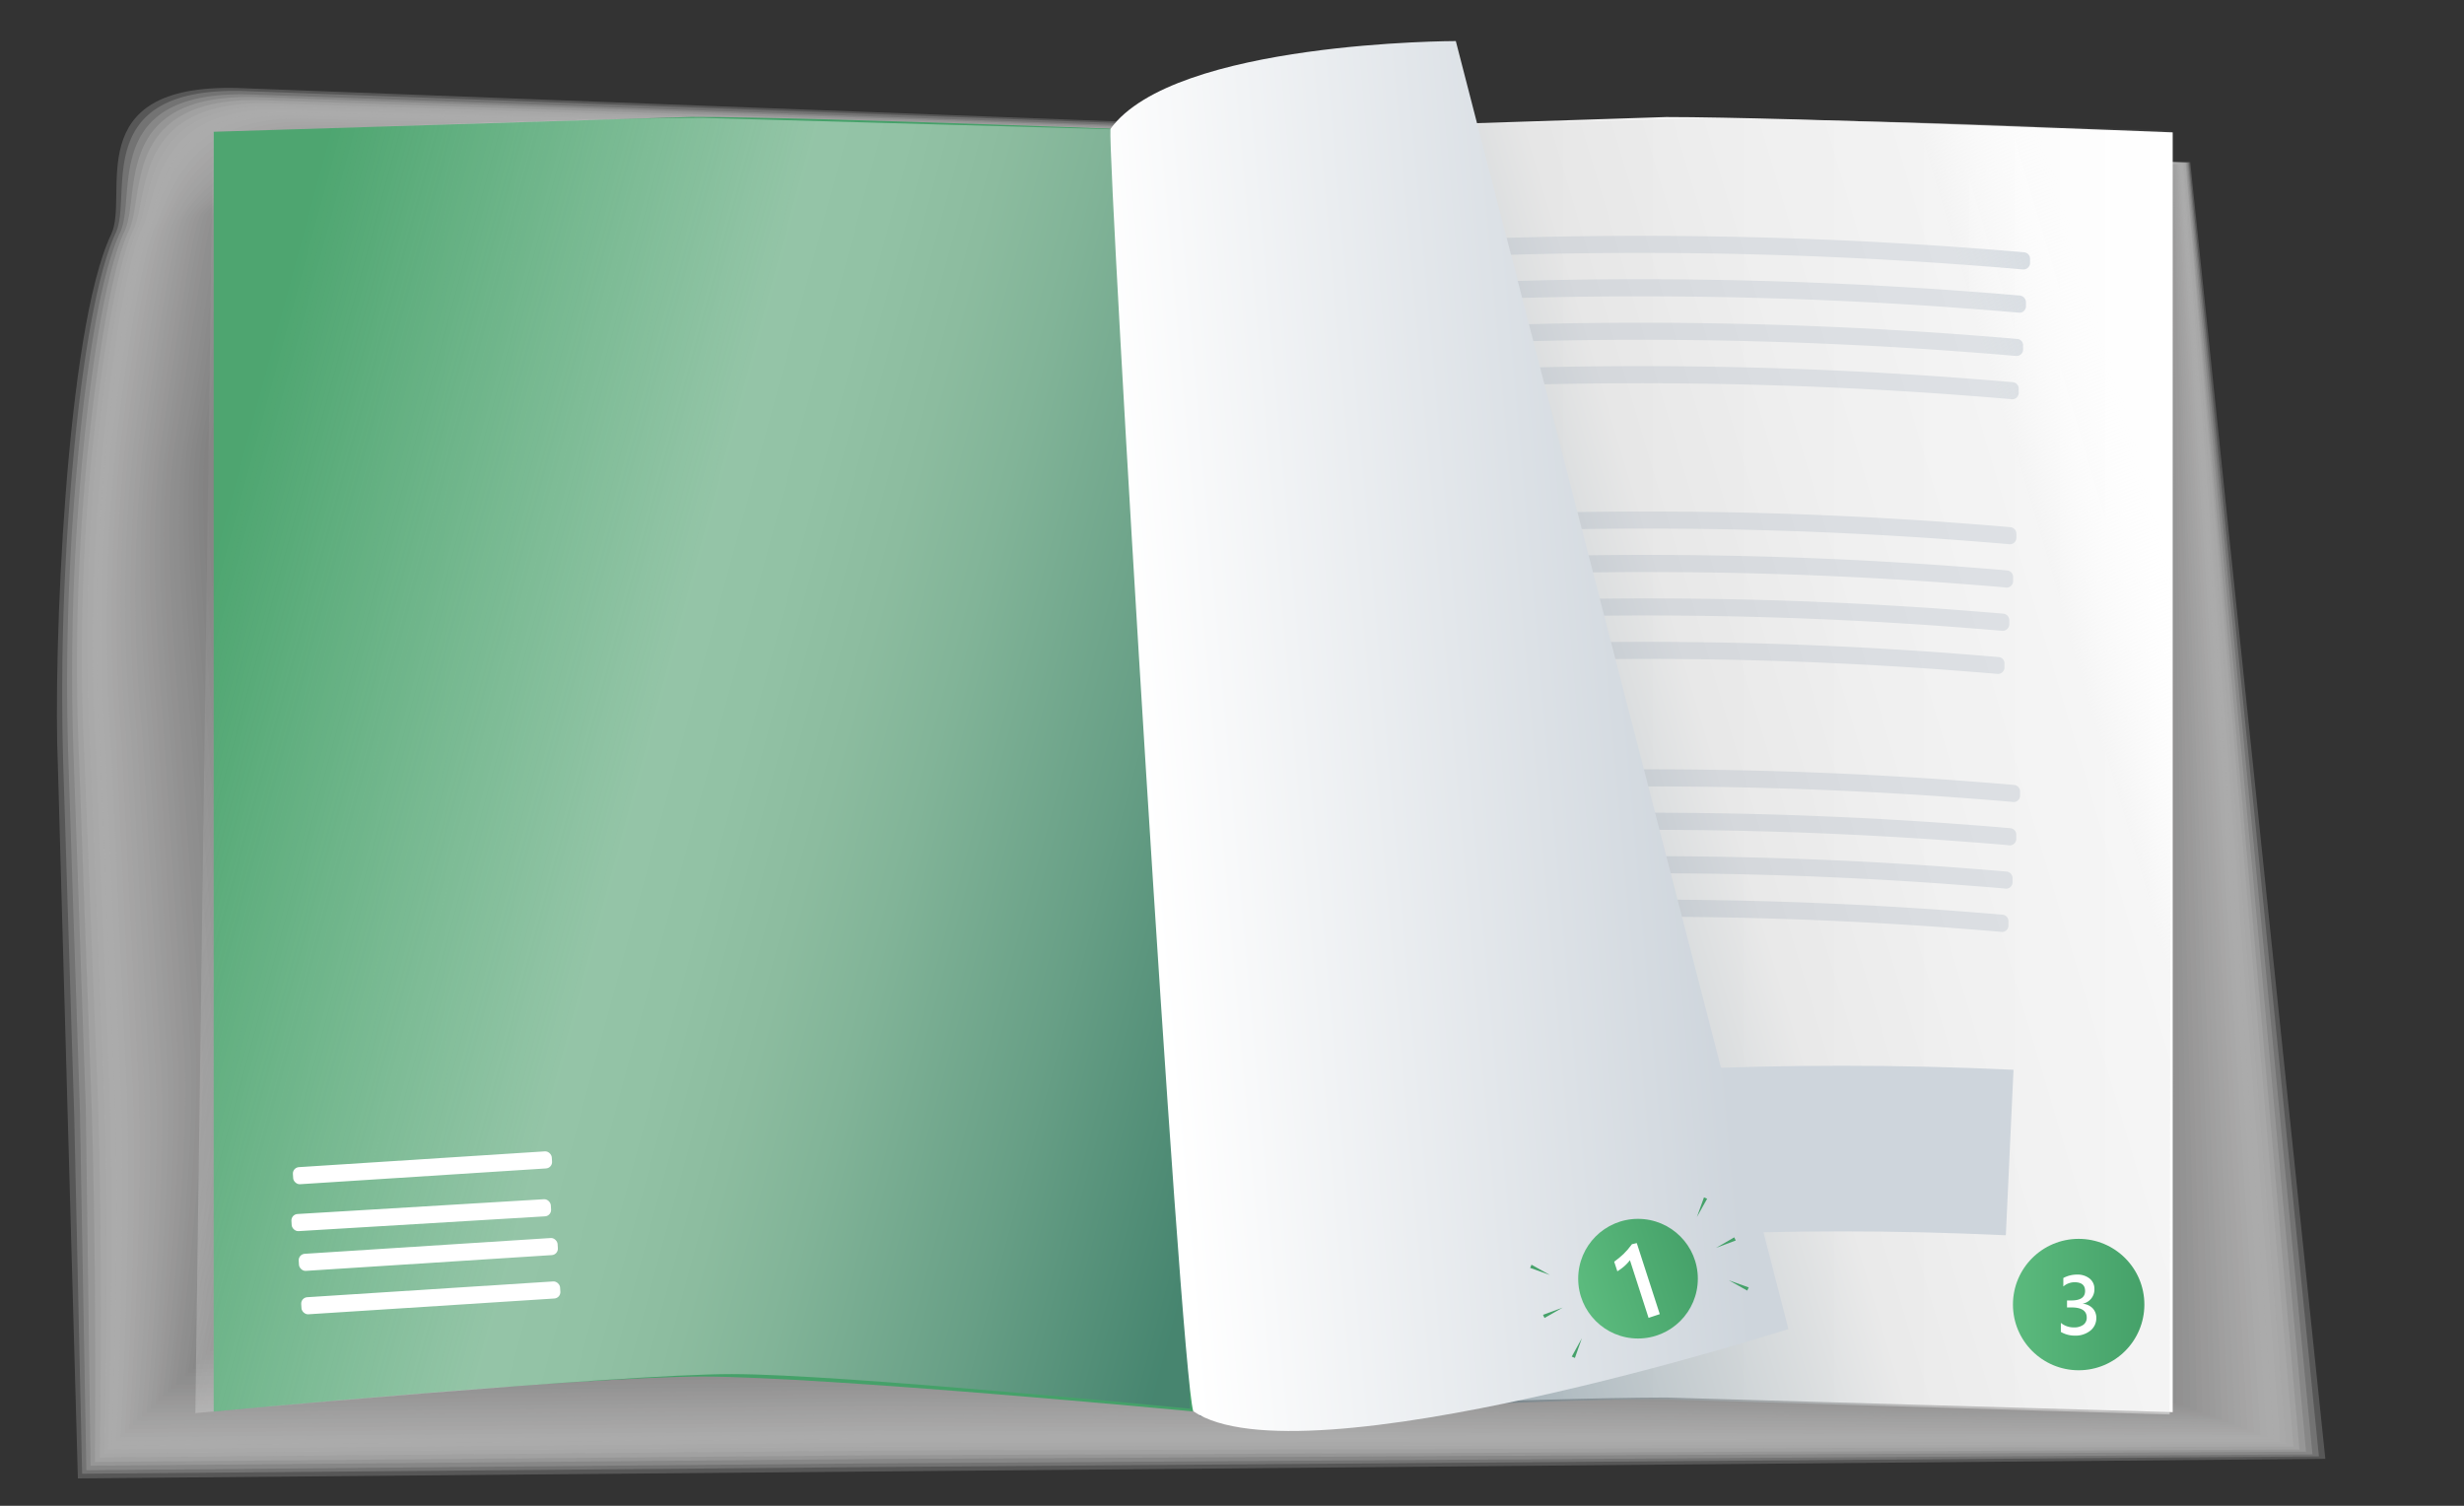 <svg xmlns="http://www.w3.org/2000/svg" xmlns:xlink="http://www.w3.org/1999/xlink" viewBox="0 0 180 110"  xmlns:v="https://vecta.io/nano"><rect x="0" y="0" width="180" height="110" fill="#333333" stroke="none"/><defs><clipPath id="A"><path d="M0 0h180v110H0z" fill="none"/></clipPath><linearGradient id="B" x1="87.17" y1="55.85" x2="158.72" y2="55.85" xlink:href="#H"><stop offset="0" stop-color="#9d9d9d"/><stop offset=".05" stop-color="#dbdbdb"/><stop offset=".11" stop-color="#e7e7e7"/><stop offset=".17" stop-color="#ededed"/><stop offset="1" stop-color="#fff"/></linearGradient><linearGradient id="C" x1="94.99" y1="68.89" x2="13.92" y2="46.86" xlink:href="#H"><stop offset=".02" stop-color="#486776"/><stop offset=".19" stop-color="#8e9ea6"/><stop offset=".35" stop-color="#c5cacc"/><stop offset=".43" stop-color="#dbdbdb"/><stop offset=".51" stop-color="#e7e7e7"/><stop offset=".59" stop-color="#ededed"/><stop offset="1" stop-color="#fff" stop-opacity=".1"/></linearGradient><linearGradient id="D" x1="89.12" y1="66.45" x2="160.01" y2="45.34" xlink:href="#H"><stop offset=".06" stop-color="#486776"/><stop offset=".51" stop-color="#dbdbdb"/><stop offset=".69" stop-color="#e7e7e7"/><stop offset=".88" stop-color="#ededed"/><stop offset="1" stop-color="#fff" stop-opacity=".1"/></linearGradient><linearGradient id="E" x1="83.43" y1="55.24" x2="133.42" y2="50.82" xlink:href="#H"><stop offset="0" stop-color="#fff"/><stop offset=".81" stop-color="#ced5dc"/></linearGradient><linearGradient id="F" x1="115.701" y1="94.437" x2="124.004" y2="91.728" xlink:href="#H"><stop offset="0" stop-color="#5bba7d"/><stop offset="1" stop-color="#45a169"/></linearGradient><linearGradient id="G" x1="147.05" y1="95.3" x2="156.65" y2="95.3"  xlink:href="#F"/><linearGradient id="H" gradientUnits="userSpaceOnUse"/></defs><g clip-path="url(#A)"><g style="mix-blend-mode:multiply" opacity=".66"><path d="M169.87 106.57L5.69 108 4.23 56c-.36-8.2.57-31.9 3.89-38.88 1.37-2.88-2.45-11 9.23-10.69L160 11.85z" fill="#fff" opacity=".27"/><path d="M8.44 17.05c1.33-2.79-2-10.73 9.38-10.4l142.09 5.21 9.49 94.53-105.62.78-57.78.49-.58-26.26-.8-25.58A181.35 181.35 0 0 1 5.31 34C5.93 27 7 20.15 8.44 17.05z" fill="#fcfcfc" opacity=".29"/><path d="M8.77 17c1.29-2.71-1.51-10.43 9.52-10.1l141.55 5 9.09 94.34-105.12.66-57.5.5-.47-26.22L5 55.66a173.19 173.19 0 0 1 .65-21.8C6.27 27.07 7.34 20 8.77 17z" fill="#f9f9f9" opacity=".311"/><path d="M9.09 16.92c1.26-2.64-1-10.14 9.67-9.82l141 4.78 8.7 94.16-104.62.54-57.22.49-.35-26.12-.88-25.46A164 164 0 0 1 6 33.75c.62-6.64 1.7-13.91 3.09-16.83z" fill="#f7f7f7" opacity=".331"/><path d="M9.41 16.85c1.22-2.56-.56-9.84 9.82-9.53l140.45 4.57 8.3 94-104.1.42-56.95.49s.14-13.93-.24-26l-.92-25.47a156.39 156.39 0 0 1 .57-21.69C7 27.16 8.07 19.68 9.41 16.85z" fill="#f4f4f4" opacity=".351"/><path d="M9.74 16.78c1.18-2.48-.09-9.53 10-9.24l139.91 4.36 7.9 93.78-103.6.3-56.67.5s.26-14.13-.13-26l-1-25.33a149.08 149.08 0 0 1 .52-21.63c.64-6.31 1.76-13.99 3.07-16.74z" fill="#f1f1f1" opacity=".371"/><path d="M10.06 16.71c1.14-2.39.38-9.23 10.11-8.94l139.36 4.14L167 105.5l-103 .19-56.4.49s.38-14.32 0-25.91l-1-25.26A141.61 141.61 0 0 1 7 33.43c.65-6.18 1.8-14.06 3.06-16.72z" fill="#eee" opacity=".392"/><path d="M10.39 16.65c1.1-2.32.85-8.94 10.26-8.66l138.81 3.94 7.11 93.4-102.57.06-56.12.49S8.36 91.38 8 80L7 54.8a138.33 138.33 0 0 1 .45-21.52C8 27.3 9.17 19.21 10.39 16.65z" fill="#ececec" opacity=".412"/><path d="M10.71 16.58c1.06-2.24 1.29-8.64 10.41-8.37l138.26 3.73 6.72 93.21-102.1-.06-55.84.5s.61-14.7.22-25.77L7.31 54.68a132.89 132.89 0 0 1 .4-21.46c.63-5.88 1.82-14.16 3-16.64z" fill="#e9e9e9" opacity=".432"/><path d="M11 16.51c1-2.16 1.8-8.34 10.56-8.08L159.31 12l6.31 93-101.57-.2-55.57.49s.73-14.89.33-25.7L7.69 54.52a129.21 129.21 0 0 1 .37-21.41C8.68 27.39 9.9 18.9 11 16.51z" fill="#e6e6e6" opacity=".453"/><path d="M11.36 16.44c1-2.07 2.27-8 10.7-7.79L159.23 12l5.92 92.84-101.07-.3-55.29.46s.85-15.08.44-25.63l-1.15-25A125.77 125.77 0 0 1 8.4 33c.6-5.57 1.86-14.25 2.96-16.56z" fill="#e3e3e3" opacity=".473"/><path d="M11.68 16.38c1-2 2.74-7.74 10.85-7.5L159.15 12l5.53 92.65-100.57-.45-55 .5s1-15.28.56-25.56l-1.2-25a120.41 120.41 0 0 1 .28-21.24c.62-5.42 1.88-14.31 2.93-16.52z" fill="#e1e0e0" opacity=".493"/><path d="M12 16.31c.91-1.92 3.21-7.44 11-7.21L159.08 12l5.13 92.46-100.06-.53-54.74.49s1.08-15.47.67-25.49L8.85 54.05a116.66 116.66 0 0 1 .24-21.24C9.72 27.52 11 18.43 12 16.31z" fill="#dedede" opacity=".513"/><path d="M12.33 16.24a11.34 11.34 0 0 1 11.14-6.92L159 12l4.74 92.26-99.56-.65-54.46.49s1.2-15.66.79-25.42L9.23 53.87a112.32 112.32 0 0 1 .2-21.19c.63-5.11 1.93-14.4 2.9-16.44z" fill="#dbdbdb" opacity=".534"/><path d="M12.65 16.17a12 12 0 0 1 11.29-6.63l135 2.47 4.33 92.08-99-.78-54.27.49s1.31-15.84.89-25.34L9.58 53.71a109 109 0 0 1 .16-21.13c.66-4.96 1.99-14.46 2.91-16.41z" fill="#d8d8d8" opacity=".554"/><path d="M13 16.11a12.66 12.66 0 0 1 11.41-6.34L158.85 12l3.94 91.89-98.54-.89-53.9.49s1.42-16 1-25.28L9.99 53.52a106.69 106.69 0 0 1 .12-21.07C10.75 27.66 12.09 18 13 16.11z" fill="#d6d5d5" opacity=".574"/><path d="M13.3 16c.76-1.6 5.1-6.24 11.58-6l133.89 2 3.55 91.7-98-1-53.62.49S12.2 87 11.78 78l-1.4-24.62a103 103 0 0 1 .09-21c.62-4.67 1.99-14.57 2.83-16.38z" fill="#d3d3d3" opacity=".594"/><path d="M13.62 16c.73-1.52 5.57-5.94 11.74-5.76L158.7 12l3.15 91.52-97.53-1.14-53.32.53s1.65-16.42 1.23-25.13L10.8 53.22c-.67-8.42-.73-15.54 0-21 .64-4.47 2.02-14.57 2.82-16.22z" fill="#d0d0d0" opacity=".615"/><path d="M14 15.9c.68-1.43 6-5.64 11.88-5.47 4.93.15 132.79 1.62 132.79 1.62l2.76 91.33-97-1.25-53.07.49S13 86 12.63 77.55l-1.48-24.49c-.69-8.65-.76-15.67 0-20.91.63-4.35 2.04-14.65 2.85-16.25z" fill="#cecdcd" opacity=".635"/><path d="M14.27 15.84c.65-1.36 6.51-5.35 12-5.18 4.66.13 132.25 1.41 132.25 1.41l2.36 91.13-96.53-1.37-52.79.49s1.88-16.81 1.46-25l-1.51-24.43c-.73-8.88-.81-15.78 0-20.84.62-4.21 2.05-14.71 2.76-16.21z" fill="#cbcaca" opacity=".655"/><path d="M14.6 15.77c.6-1.28 7-5 12.17-4.89 4.38.13 131.7 1.2 131.7 1.2l2 90.94-96-1.49-52.57.47s2-17 1.58-24.92l-1.56-24.37c-.75-9.11-.85-15.9-.08-20.79.63-4.03 2.08-14.73 2.76-16.15z" fill="#c8c7c7" opacity=".676"/><path d="M14.92 15.7c.57-1.2 7.45-4.74 12.32-4.6 4.11.12 131.15 1 131.15 1l1.61 90.75-95.51-1.61-52.24.49s2.11-17.19 1.69-24.86l-1.59-24.3c-.78-9.35-.9-16-.12-20.74.58-3.9 2.06-14.83 2.69-16.13z" fill="#c5c5c5" opacity=".696"/><path d="M15.24 15.63c.54-1.11 7.93-4.44 12.47-4.31 3.84.11 130.61.78 130.61.78l1.17 90.57-95-1.73-52 .49s2.22-17.38 1.81-24.79l-1.64-24.23c-.81-9.59-.93-16.15-.16-20.68.66-3.73 2.15-14.86 2.74-16.1z" fill="#c3c2c2" opacity=".716"/><path d="M15.57 15.57c.49-1 8.39-4.15 12.61-4 3.56.11 130.06.57 130.06.57l.78 90.38-94.5-1.85-51.69.49s2.33-17.57 1.92-24.71l-1.67-24.18c-.84-9.81-1-16.27-.2-20.62C13.5 28 15 16.72 15.57 15.57z" fill="#c0bfbf" opacity=".736"/><path d="M15.89 15.5c.46-1 8.87-3.85 12.76-3.73 3.29.09 129.52.35 129.52.35l.38 90.19-94-2-51.41.49s2.44-17.77 2-24.65l-1.71-24.11c-.86-10-1-16.39-.24-20.57.66-3.4 2.2-14.91 2.7-15.97z" fill="#bdbcbc" opacity=".757"/><path d="M16.22 15.43c.41-.88 9.34-3.55 12.9-3.44 3 .09 129 .14 129 .14v90l-93.48-2.09-51.14.49S16 82.58 15.6 76l-1.75-24c-.9-10.28-1.06-16.52-.29-20.51.63-3.37 2.19-15.08 2.66-16.06z" fill="#bababa" opacity=".777"/><path d="M16.54 15.36c.38-.79 9.81-3.24 13.05-3.15 2.74.08 128.42-.06 128.42-.06L157.6 102l-93-2.21-50.86.49S16.42 82.09 16 75.74l-1.79-24c-.92-10.52-1.1-16.64-.32-20.46.65-3.12 2.23-15.03 2.65-15.92z" fill="#b8b7b7" opacity=".797"/><path d="M16.86 15.3c.35-.72 10.29-3 13.21-2.87 2.46.08 127.87-.27 127.87-.27l-.81 89.62-92.48-2.32-50.58.54s2.77-18.34 2.38-24.44l-1.84-23.92c-.94-10.75-1.13-16.75-.36-20.4.64-3.03 2.23-15.15 2.61-15.94z" fill="#b5b4b4" opacity=".817"/><path d="M17.19 15.23c.3-.64 10.75-2.65 13.35-2.57 2.19.06 127.32-.49 127.32-.49l-1.2 89.44-92-2.45-50.31.49s2.88-18.53 2.49-24.37L15 51.43c-1-11-1.18-16.88-.4-20.34.63-2.84 2.25-15.15 2.59-15.86z" fill="#b2b1b1" opacity=".838"/><path d="M17.51 15.16c.27-.56 11.23-2.35 13.5-2.28l126.78-.7-1.6 89.25-91.47-2.57-50 .49s3-18.72 2.6-24.29l-1.91-23.79c-1-11.22-1.22-17-.44-20.29.6-2.68 2.25-15.2 2.54-15.82z" fill="#afaeae" opacity=".858"/><path d="M17.83 15.1c.23-.48 11.7-2.06 13.65-2 1.64.05 126.23-.91 126.23-.91l-2 89.06-91-2.68-49.71.48s3.1-18.91 2.72-24.22l-1.95-23.72c-1-11.45-1.27-17.12-.49-20.24.64-2.52 2.3-15.24 2.55-15.77z" fill="#adacac" opacity=".878"/><path d="M18.16 15c.19-.4 12.17-1.76 13.79-1.71l125.68-1.12-2.39 88.87-90.45-2.8-49.48.49s3.21-19.11 2.83-24.16l-2-23.66c-1-11.68-1.31-17.24-.52-20.17.64-2.35 2.38-15.27 2.54-15.74z" fill="#aaa9a9" opacity=".899"/><path d="M18.48 15c.15-.32 12.64-1.45 13.94-1.42l125.14-1.32-2.79 88.68L64.82 98l-49.2.49s3.32-19.29 3-24.08l-2-23.6c-1.17-11.95-1.44-17.39-.62-20.15.6-2.22 2.31-15.35 2.48-15.66z" fill="#a7a6a6" opacity=".919"/><path d="M18.81 14.89c.11-.24 13.11-1.15 14.08-1.12s124.59-1.54 124.59-1.54l-3.18 88.49-89.45-3-48.92.48s3.43-19.48 3.06-24l-2.07-23.53c-1.11-12.15-1.39-17.49-.6-20.07.68-2.12 2.36-15.44 2.49-15.71z" fill="#a4a3a3" opacity=".939"/><path d="M19.13 14.83c.08-.16 13.58-.86 14.23-.84s124.05-1.75 124.05-1.75l-3.58 88.3-88.94-3.16-48.65.49s3.53-19.68 3.18-24l-2.11-23.46c-1.14-12.39-1.44-17.61-.65-20 .63-1.88 2.39-15.41 2.47-15.58z" fill="#a2a1a1" opacity=".959"/><path d="M19.45 14.76c0-.08 14.06-.56 14.38-.55s123.5-2 123.5-2l-4 88.12-88.41-3.25-48.37.49s3.63-19.87 3.29-23.87l-2.15-23.41c-1.17-12.61-1.48-17.73-.69-19.95.63-1.77 2.41-15.49 2.45-15.58z" fill="#9f9e9e" opacity=".98"/><path d="M19.78,14.69S18,28.62,17.35,30.24c-1.16,3,.07,12.3,2.91,43.23.35,3.74-3.4,23.8-3.4,23.8L65,96.79l87.92,3.4,4.37-87.93Z" fill="#9c9b9b"/></g><path d="M158.72 103.16l-37-1.07c-8.67 0-34.54 1.07-34.54 1.07V9.67l34.54-1.12c9 0 37 1.12 37 1.12z" fill="url(#B)"/><path d="M87.17 103.11s-26.78-2.54-35.81-2.55c-8.87 0-35.75 2.55-35.75 2.55V9.63l34.86-1.09c9.14 0 36.7 1.09 36.7 1.09z" fill="#45a169"/><path d="M83.53 9.51l-32.28-.9c-8.14 0-35.7 1.05-35.7 1.05l-1.28 93.57s31.13-2.86 39.21-2.85c7.9 0 33.47 2.53 33.47 2.53z" style="mix-blend-mode:multiply" opacity=".47" fill="url(#C)"/><g fill="#ced5dc"><path d="M147.73 19.68a324.69 324.69 0 0 0-49.9-.46.47.47 0 0 1-.52-.43v-.31a.47.47 0 0 1 .45-.5 326 326 0 0 1 50.1.45.48.48 0 0 1 .44.52v.3a.49.49 0 0 1-.57.43zm-.27 3.16A321 321 0 0 0 98 22.39a.47.47 0 0 1-.51-.44v-.3a.5.5 0 0 1 .46-.51 323.31 323.31 0 0 1 49.6.45.5.5 0 0 1 .45.52v.3a.48.48 0 0 1-.54.43zm-.23 3.16a319.67 319.67 0 0 0-48.93-.45.47.47 0 0 1-.51-.43v-.31a.47.47 0 0 1 .45-.5 319.62 319.62 0 0 1 49.12.45.46.46 0 0 1 .43.51v.3a.48.48 0 0 1-.56.43zm-.32 3.16a315.83 315.83 0 0 0-48.44-.44.48.48 0 0 1-.51-.44v-.3a.47.47 0 0 1 .45-.5 314.54 314.54 0 0 1 48.63.44.47.47 0 0 1 .43.51v.3a.47.47 0 0 1-.56.43zm-.19 10.59a308 308 0 0 0-47.25-.43.47.47 0 0 1-.52-.43v-.31a.48.48 0 0 1 .46-.5 307.9 307.9 0 0 1 47.44.43.48.48 0 0 1 .45.51v.3a.48.48 0 0 1-.58.43zm-.27 3.16a304.25 304.25 0 0 0-46.77-.42.48.48 0 0 1-.51-.44v-.3a.48.48 0 0 1 .45-.51 305.46 305.46 0 0 1 47 .43.48.48 0 0 1 .44.51v.3a.48.48 0 0 1-.61.43zm-.23 3.17a301.67 301.67 0 0 0-46.28-.43.48.48 0 0 1-.51-.44v-.3a.47.47 0 0 1 .45-.5 302.88 302.88 0 0 1 46.47.42.48.48 0 0 1 .43.52v.3a.49.49 0 0 1-.56.43zm-.32 3.15a299.11 299.11 0 0 0-45.79-.41.46.46 0 0 1-.5-.44v-.3a.49.49 0 0 1 .45-.51A299 299 0 0 1 146 48a.46.46 0 0 1 .43.51v.3a.48.48 0 0 1-.53.42zm1.1 9.35a308.09 308.09 0 0 0-47.26-.42.5.5 0 0 1-.52-.44v-.31a.49.49 0 0 1 .46-.5 309.17 309.17 0 0 1 47.44.43.48.48 0 0 1 .45.51v.3a.47.47 0 0 1-.57.43zm-.32 3.16a305.39 305.39 0 0 0-46.76-.42.48.48 0 0 1-.52-.44v-.3a.47.47 0 0 1 .45-.5 305.46 305.46 0 0 1 47 .42.47.47 0 0 1 .44.51v.3a.48.48 0 0 1-.61.43zm-.23 3.17a300.29 300.29 0 0 0-46.27-.42.49.49 0 0 1-.52-.44v-.31a.49.49 0 0 1 .45-.5 301.61 301.61 0 0 1 46.47.43.48.48 0 0 1 .44.51v.3a.47.47 0 0 1-.57.43zm-.31 3.16a299.11 299.11 0 0 0-45.79-.42.47.47 0 0 1-.51-.44v-.3a.46.46 0 0 1 .44-.5 300.3 300.3 0 0 1 46 .41.47.47 0 0 1 .44.51v.31a.47.47 0 0 1-.58.43zm-28.06 11.69A124 124 0 0 0 100 79.6a.49.49 0 0 1-.54-.43v-.31a.49.49 0 0 1 .49-.5 123.67 123.67 0 0 1 18.26.16.49.49 0 0 1 .47.51v.31a.48.48 0 0 1-.6.42zm-.27 3.17a118.84 118.84 0 0 0-17.6-.16.5.5 0 0 1-.54-.44v-.3a.51.51 0 0 1 .48-.51 121.42 121.42 0 0 1 17.79.16.49.49 0 0 1 .46.52v.3a.49.49 0 0 1-.59.43zm-.24 3.16a116.74 116.74 0 0 0-17.14-.15.48.48 0 0 1-.52-.44v-.3a.49.49 0 0 1 .46-.51 117.8 117.8 0 0 1 17.32.16.48.48 0 0 1 .45.51v.3a.48.48 0 0 1-.57.43zm-.28 3.16a113.13 113.13 0 0 0-16.67-.15.48.48 0 0 1-.51-.44v-.3a.47.47 0 0 1 .45-.5 112.83 112.83 0 0 1 16.85.15.48.48 0 0 1 .44.51v.3a.47.47 0 0 1-.56.43z"/></g><g fill="#fff"><rect x="21.39" y="84.68" width="18.95" height="1.25" rx=".47" transform="matrix(.998 -.064 .064 .998 -5.4 2.15)"/><rect x="21.59" y="87.84" width="18.95" height="1.25" rx=".47" transform="matrix(1 -.06 .06 1 -5.6 2.17)"/><rect x="21.81" y="91.01" width="18.95" height="1.25" rx=".47" transform="matrix(.998 -.064 .064 .998 -5.8 2.19)"/><rect x="22" y="94.18" width="18.95" height="1.25" rx=".47" transform="matrix(.998 -.064 .064 .998 -6.01 2.21)"/></g><path d="M158.5 103.33l-37.41-1.12c-8.08 0-33.43 1.27-33.43 1.27l-.78-93.92 36.33-.89c9.33-.06 35.42.88 35.42.88z" opacity=".51" fill="url(#D)"/><path d="M146.53,90.24q-12-.57-24,0L122,78.15q12.54-.59,25.09,0Z" fill="#ced5dc"/><path d="M81.12,9.42C85.75,3,106.35,3,106.35,3l24.3,94.09s-35.64,11.39-43.48,6C86.2,100,80.93,12.37,81.12,9.42Z" fill="url(#E)"/><circle cx="119.66" cy="93.41" r="4.37" fill="url(#F)"/><path d="M119.57 90.81l1.68 5.19-.82.27-1.36-4.21a3.24 3.24 0 0 1-.4.43 3.68 3.68 0 0 1-.52.38l-.23-.7.35-.27.33-.29.31-.33.31-.39z" fill="#fff"/><circle cx="151.85" cy="95.3" r="4.8" fill="url(#G)"/><path d="M150.55 97.3v-.66a1.48 1.48 0 0 0 .95.33 1.13 1.13 0 0 0 .69-.19.63.63 0 0 0 .25-.53c0-.49-.37-.74-1.12-.74H151V95h.32q1 0 1-.69c0-.43-.26-.64-.77-.64a1.25 1.25 0 0 0-.82.31v-.62a2.13 2.13 0 0 1 1-.25 1.41 1.41 0 0 1 .92.29.94.94 0 0 1 .35.74 1.06 1.06 0 0 1-.87 1.1h0a1.13 1.13 0 0 1 .74.33 1 1 0 0 1 .27.7 1.16 1.16 0 0 1-.44.94 1.74 1.74 0 0 1-1.15.36 2 2 0 0 1-1-.27z" fill="#fff"/><g fill="#45a169"><path d="M112.83 96.28l1.33-.76-1.44.53.11.23zm2.22 2.92l.51-1.44-.74 1.34.23.1zm-3.27-6.58l1.44.52-1.34-.75-.1.23zm14.91-2.23l-1.33.77 1.44-.54-.11-.23zm-2.21-2.92l-.52 1.44.75-1.34-.23-.1zm3.27 6.58l-1.45-.52 1.34.75.11-.23z"/></g></g></svg>